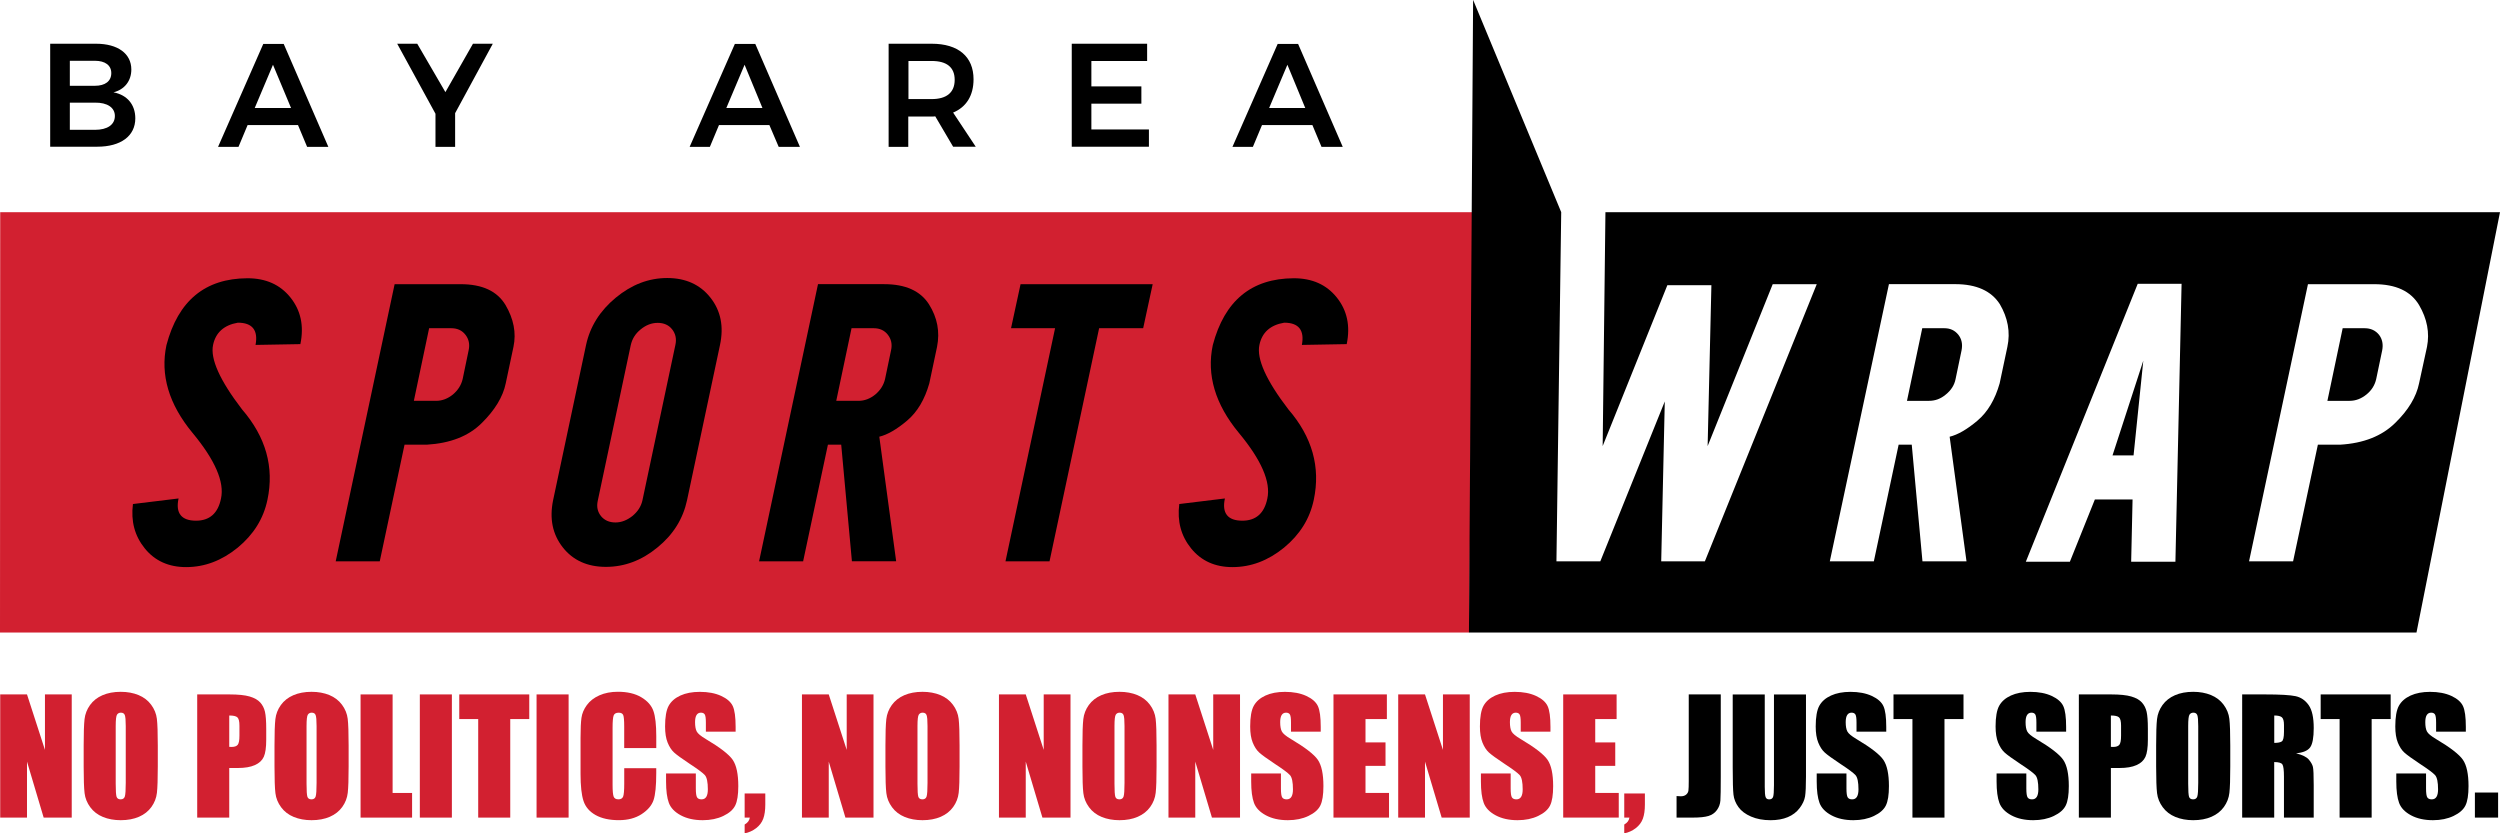 <?xml version="1.0" encoding="utf-8"?>
<!-- Generator: Adobe Illustrator 23.0.4, SVG Export Plug-In . SVG Version: 6.00 Build 0)  -->
<svg version="1.1" id="Layer_1" xmlns="http://www.w3.org/2000/svg" xmlns:xlink="http://www.w3.org/1999/xlink" x="0px" y="0px"
	 viewBox="0 0 1200 400" style="enable-background:new 0 0 1200 400;" xml:space="preserve">
<style type="text/css">
	.st0{fill:#D22030;}
</style>
<g>
	<g>
		<polygon class="st0" points="0.1,101.84 0,303.63 705.18,303.63 707.09,101.84 		"/>
		<path d="M940.02,160.69c1.62,2.1,2.1,4.57,1.52,7.52l-2.86,13.71c-0.57,2.95-2.19,5.43-4.67,7.43c-2.48,2.1-5.14,3.05-8.09,3.05
			h-10.57l7.33-34.85h10.67C936.12,157.55,938.31,158.59,940.02,160.69z"/>
		<path d="M1014.01,218.59h10.09l4.67-45.42L1014.01,218.59z M1014.01,218.59h10.09l4.67-45.42L1014.01,218.59z M770.61,101.84
			l-1.33,112.28l31.05-77.23h21.14l-1.81,77.23l31.24-77.71h21.14l-53.71,133.04h-20.95l1.71-76.76l-30.95,76.76h-21.05l2.29-167.61
			L707.09-0.06l-2,303.69h454.82L1200,101.84L770.61,101.84L770.61,101.84z M963.54,166.5l-3.71,17.52
			c-2.19,7.71-5.71,13.71-10.67,17.9c-4.95,4.19-9.43,6.76-13.33,7.71l8.09,59.8h-21.14l-5.14-56h-6.29l-11.9,56h-21.14
			l28.38-133.04h31.81c10.19,0,17.33,3.24,21.43,9.62C963.73,152.5,965.07,159.36,963.54,166.5z M1044.2,269.63h-21.24l0.67-29.9
			h-18.09l-12,29.9H972.4l53.71-133.42h21.05L1044.2,269.63z M1161.15,184.02c-1.33,6.48-5.14,12.86-11.52,19.05
			c-6.29,6.19-15.05,9.71-26.38,10.38h-10.67l-11.9,56h-21.14l28.28-133.04h31.81c10.38,0,17.52,3.33,21.52,10
			c3.9,6.67,5.14,13.33,3.81,20.09L1161.15,184.02z M1135.05,157.55h-10.57l-7.33,34.85h10.67c2.95,0,5.62-1.05,8.09-3.05
			c2.48-2,4-4.48,4.67-7.43l2.86-13.71c0.57-2.86,0.1-5.43-1.52-7.52C1140.2,158.59,1137.91,157.55,1135.05,157.55z M1024.11,218.59
			l4.67-45.42l-14.67,45.42H1024.11z"/>
		<g>
			<path d="M102.28,165.55c-1.43,6.67,3.24,17.05,13.9,30.95c11.43,13.24,15.52,27.71,12.19,43.43c-1.9,9.05-6.67,16.67-14.28,22.95
				c-7.62,6.19-15.81,9.33-24.76,9.33c-8.29,0-14.95-2.95-19.81-8.95s-6.76-13.05-5.71-21.33l21.9-2.67
				c-1.52,7.05,1.33,10.67,8.38,10.67c6.48,0,10.57-3.52,12-10.67c1.71-7.9-2.86-18.47-13.71-31.52
				c-11.33-13.71-15.52-27.81-12.48-42.09c5.62-21.33,18.57-32,38.85-32.09c8.86,0,15.71,3.05,20.67,9.24s6.57,13.62,4.76,22.38
				l-21.52,0.38c1.33-7.05-1.52-10.67-8.48-10.67C107.52,156.02,103.52,159.64,102.28,165.55z"/>
			<path d="M221.13,136.41c10.38,0,17.52,3.33,21.52,10c3.9,6.67,5.24,13.33,3.81,20.09l-3.71,17.52
				c-1.33,6.48-5.24,12.86-11.52,19.05c-6.29,6.29-15.14,9.71-26.38,10.38h-10.67l-11.9,56h-21.14l28.28-133.04L221.13,136.41
				L221.13,136.41z M224.93,168.21c0.67-2.95,0.1-5.43-1.52-7.52c-1.62-2.1-3.9-3.14-6.76-3.14h-10.67l-7.33,34.85h10.67
				c2.95,0,5.62-1.05,8.09-3.05c2.48-2.1,4-4.57,4.67-7.43L224.93,168.21z"/>
			<path d="M320.26,133.45c8.86,0,15.81,3.14,20.76,9.43c4.95,6.29,6.48,13.81,4.57,22.76l-15.81,74.47
				c-1.9,8.86-6.57,16.47-14.19,22.66c-7.62,6.29-15.9,9.33-24.76,9.33c-8.86,0-15.81-3.14-20.67-9.33
				c-4.95-6.29-6.48-13.81-4.67-22.66l15.81-74.47c1.9-8.86,6.67-16.47,14.28-22.76S311.4,133.45,320.26,133.45z M295.41,250.78
				c2.86,0,5.52-1.05,8.09-3.05c2.57-2.1,4.19-4.57,4.86-7.52l15.81-74.57c0.67-2.95,0.1-5.43-1.52-7.52s-4-3.14-6.95-3.14
				s-5.62,1.05-8.19,3.14s-4.09,4.57-4.76,7.62l-15.81,74.57c-0.67,2.95-0.1,5.43,1.62,7.52
				C290.17,249.73,292.45,250.78,295.41,250.78z"/>
			<path d="M408.92,269.44l-5.14-56h-6.38l-11.9,56h-21.14l28.28-133.04h31.81c10.19,0,17.33,3.24,21.43,9.62
				c4.09,6.48,5.33,13.24,3.9,20.47l-3.71,17.52c-2.19,7.71-5.71,13.71-10.67,17.9c-4.95,4.19-9.43,6.76-13.33,7.71l8.09,59.8
				H408.92z M401.4,192.4h10.67c2.95,0,5.62-1.05,8.09-3.05c2.48-2.1,4-4.57,4.67-7.43l2.86-13.71c0.67-2.95,0.1-5.43-1.52-7.52
				c-1.62-2.1-3.9-3.14-6.76-3.14h-10.67L401.4,192.4z"/>
			<path d="M548.72,157.55h-21.14l-23.81,111.9h-21.14l23.81-111.9h-21.14l4.57-21.14h63.42L548.72,157.55z"/>
			<path d="M604.52,165.55c-1.43,6.67,3.24,17.05,13.9,30.95c11.43,13.24,15.52,27.71,12.19,43.43c-1.9,9.05-6.67,16.67-14.28,22.95
				c-7.62,6.19-15.81,9.33-24.76,9.33c-8.29,0-14.95-2.95-19.81-8.95c-4.86-6-6.76-13.05-5.71-21.33l21.9-2.67
				c-1.52,7.05,1.33,10.67,8.38,10.67c6.48,0,10.57-3.52,12-10.67c1.71-7.9-2.86-18.47-13.71-31.52
				c-11.33-13.71-15.52-27.81-12.48-42.09c5.62-21.33,18.57-32,38.85-32.09c8.86,0,15.71,3.05,20.67,9.24
				c4.95,6.19,6.57,13.62,4.76,22.38l-21.52,0.38c1.33-7.05-1.52-10.67-8.48-10.67C609.67,156.02,605.76,159.64,604.52,165.55z"/>
		</g>
	</g>
	<g>
		<path d="M63.04,33.37c0,5.43-3.24,9.62-8.57,10.95c6.57,1.24,10.48,5.9,10.48,12.48c0,8.48-6.95,13.62-18.28,13.62H24.09V20.99h22
			C56.57,20.99,63.04,25.75,63.04,33.37z M53.42,35.08c0-3.71-2.95-5.9-7.81-5.9H33.52v12h12C50.47,41.18,53.42,38.99,53.42,35.08z
			 M55.14,55.65c0-4-3.62-6.48-9.62-6.38h-12v13.05h12C51.61,62.32,55.14,59.84,55.14,55.65z"/>
		<path d="M143.04,60.03h-24.19l-4.38,10.48h-9.81l21.71-49.42h9.81l21.43,49.42h-10.19L143.04,60.03z M139.7,51.84l-8.67-20.76
			l-8.76,20.76H139.7z"/>
		<path d="M218.46,54.32v16.19h-9.43V54.6l-18.38-33.62h9.62l13.52,23.24l13.24-23.24h9.52L218.46,54.32z"/>
		<path d="M369.3,60.03h-24.19l-4.38,10.48h-9.71l21.71-49.42h9.81l21.43,49.42h-10.19L369.3,60.03z M365.97,51.84l-8.57-20.76
			l-8.76,20.76H365.97z"/>
		<path d="M457.49,70.41l-8.57-14.57c-0.57,0.1-1.14,0.1-1.81,0.1h-11.14v14.57h-9.43V20.99h20.67c12.76,0,20.09,6.19,20.09,17.05
			c0,7.81-3.43,13.33-9.81,16l10.86,16.38H457.49z M436.06,47.56h11.14c7.05,0,11.05-3.05,11.05-9.24c0-6.09-3.9-9.05-11.05-9.05
			h-11.14V47.56z"/>
		<path d="M550.62,20.99v8.29h-26.76v12.19h24v8.29h-24v12.38h27.62v8.29h-37.04V20.99H550.62z"/>
		<path d="M629.95,60.03h-24.19l-4.38,10.48h-9.81l21.71-49.42h9.81l21.43,49.42h-10.19L629.95,60.03z M626.52,51.84l-8.57-20.76
			l-8.76,20.76H626.52z"/>
	</g>
</g>
<g>
	<path class="st0" d="M34.43,333.32v59.13H20.96l-8-26.88v26.88H0.1v-59.13h12.86l8.62,26.63v-26.63H34.43z"/>
	<path class="st0" d="M75.74,367.94c0,5.94-0.14,10.15-0.42,12.62c-0.28,2.47-1.16,4.73-2.63,6.78c-1.47,2.04-3.46,3.62-5.97,4.71
		s-5.43,1.64-8.77,1.64c-3.17,0-6.01-0.52-8.53-1.55c-2.52-1.03-4.55-2.59-6.08-4.66c-1.53-2.07-2.45-4.32-2.74-6.76
		c-0.29-2.43-0.44-6.7-0.44-12.78v-10.12c0-5.94,0.14-10.15,0.42-12.62c0.28-2.47,1.16-4.73,2.63-6.78
		c1.47-2.04,3.46-3.62,5.97-4.71s5.43-1.64,8.77-1.64c3.17,0,6.01,0.52,8.53,1.55c2.52,1.04,4.55,2.59,6.08,4.66
		c1.53,2.07,2.45,4.32,2.74,6.76c0.29,2.43,0.44,6.7,0.44,12.78V367.94z M60.36,348.51c0-2.75-0.15-4.51-0.46-5.28
		c-0.3-0.77-0.93-1.15-1.88-1.15c-0.8,0-1.42,0.31-1.84,0.93c-0.43,0.62-0.64,2.45-0.64,5.5v27.61c0,3.43,0.14,5.55,0.42,6.36
		c0.28,0.8,0.93,1.21,1.95,1.21c1.05,0,1.72-0.46,2.01-1.39c0.29-0.92,0.44-3.13,0.44-6.61V348.51z"/>
	<path class="st0" d="M94.66,333.32h15.49c4.19,0,7.41,0.33,9.66,0.99c2.25,0.66,3.94,1.61,5.08,2.85c1.13,1.24,1.9,2.75,2.3,4.51
		c0.4,1.77,0.6,4.5,0.6,8.2v5.15c0,3.77-0.39,6.53-1.17,8.25c-0.78,1.73-2.21,3.06-4.29,3.98c-2.08,0.93-4.8,1.39-8.16,1.39h-4.13
		v23.81H94.66V333.32z M110.04,343.44v15.05c0.44,0.02,0.82,0.04,1.13,0.04c1.41,0,2.39-0.35,2.94-1.04
		c0.55-0.69,0.82-2.14,0.82-4.33v-4.86c0-2.02-0.32-3.33-0.95-3.94C113.35,343.74,112.03,343.44,110.04,343.44z"/>
	<path class="st0" d="M167.34,367.94c0,5.94-0.14,10.15-0.42,12.62c-0.28,2.47-1.16,4.73-2.63,6.78c-1.47,2.04-3.46,3.62-5.97,4.71
		s-5.43,1.64-8.77,1.64c-3.17,0-6.01-0.52-8.53-1.55c-2.52-1.03-4.55-2.59-6.08-4.66c-1.53-2.07-2.45-4.32-2.74-6.76
		c-0.29-2.43-0.44-6.7-0.44-12.78v-10.12c0-5.94,0.14-10.15,0.42-12.62c0.28-2.47,1.16-4.73,2.63-6.78
		c1.47-2.04,3.46-3.62,5.97-4.71s5.43-1.64,8.77-1.64c3.17,0,6.01,0.52,8.53,1.55c2.52,1.04,4.55,2.59,6.08,4.66
		c1.53,2.07,2.45,4.32,2.74,6.76c0.29,2.43,0.44,6.7,0.44,12.78V367.94z M151.96,348.51c0-2.75-0.15-4.51-0.46-5.28
		c-0.3-0.77-0.93-1.15-1.88-1.15c-0.8,0-1.42,0.31-1.84,0.93c-0.43,0.62-0.64,2.45-0.64,5.5v27.61c0,3.43,0.14,5.55,0.42,6.36
		c0.28,0.8,0.93,1.21,1.95,1.21c1.05,0,1.72-0.46,2.01-1.39c0.29-0.92,0.44-3.13,0.44-6.61V348.51z"/>
	<path class="st0" d="M188.45,333.32v47.3h9.35v11.83h-24.73v-59.13H188.45z"/>
	<path class="st0" d="M216.9,333.32v59.13h-15.38v-59.13H216.9z"/>
	<path class="st0" d="M254.05,333.32v11.83h-9.13v47.3h-15.38v-47.3h-9.09v-11.83H254.05z"/>
	<path class="st0" d="M272.93,333.32v59.13h-15.38v-59.13H272.93z"/>
	<path class="st0" d="M315,359.07h-15.38v-10.28c0-2.99-0.16-4.85-0.49-5.59s-1.05-1.11-2.17-1.11c-1.27,0-2.07,0.45-2.41,1.35
		c-0.34,0.9-0.51,2.85-0.51,5.84v27.47c0,2.87,0.17,4.75,0.51,5.62c0.34,0.88,1.11,1.31,2.3,1.31c1.14,0,1.89-0.44,2.25-1.32
		c0.35-0.88,0.53-2.94,0.53-6.19v-7.43H315v2.3c0,6.12-0.43,10.46-1.3,13.02s-2.78,4.8-5.73,6.73c-2.96,1.93-6.61,2.89-10.94,2.89
		c-4.5,0-8.22-0.82-11.14-2.45s-4.86-3.89-5.81-6.78c-0.95-2.88-1.42-7.23-1.42-13.02v-17.28c0-4.26,0.15-7.46,0.44-9.59
		c0.29-2.13,1.16-4.18,2.61-6.15c1.45-1.97,3.46-3.52,6.03-4.66c2.57-1.13,5.52-1.7,8.86-1.7c4.53,0,8.27,0.88,11.21,2.63
		c2.95,1.75,4.88,3.93,5.81,6.55c0.93,2.61,1.39,6.68,1.39,12.2V359.07z"/>
	<path class="st0" d="M353.1,351.21h-14.28v-4.38c0-2.04-0.18-3.35-0.55-3.91c-0.37-0.56-0.97-0.84-1.83-0.84
		c-0.93,0-1.63,0.38-2.1,1.13s-0.71,1.9-0.71,3.44c0,1.97,0.27,3.46,0.8,4.46c0.51,1,1.96,2.2,4.35,3.62
		c6.84,4.06,11.16,7.4,12.93,10c1.78,2.61,2.67,6.81,2.67,12.6c0,4.21-0.49,7.32-1.48,9.31c-0.99,2-2.89,3.67-5.72,5.02
		c-2.82,1.35-6.11,2.03-9.86,2.03c-4.12,0-7.63-0.78-10.54-2.34s-4.82-3.54-5.72-5.95c-0.9-2.41-1.35-5.83-1.35-10.26v-3.87H334v7.2
		c0,2.22,0.2,3.64,0.6,4.27c0.4,0.63,1.11,0.95,2.14,0.95c1.02,0,1.78-0.4,2.28-1.21s0.75-2,0.75-3.58c0-3.48-0.48-5.76-1.42-6.83
		c-0.97-1.07-3.37-2.86-7.2-5.37c-3.82-2.53-6.35-4.37-7.6-5.51c-1.24-1.14-2.27-2.73-3.09-4.75c-0.82-2.02-1.22-4.6-1.22-7.74
		c0-4.53,0.58-7.84,1.73-9.93c1.16-2.09,3.03-3.73,5.61-4.91c2.58-1.18,5.7-1.77,9.35-1.77c3.99,0,7.4,0.65,10.21,1.94
		c2.81,1.29,4.68,2.92,5.59,4.88s1.37,5.29,1.37,9.99V351.21z"/>
	<path class="st0" d="M367.34,380.87v5.3c0,2.78-0.33,5.05-0.99,6.83s-1.8,3.29-3.42,4.53c-1.62,1.24-3.45,2.07-5.5,2.48v-4.24
		c1.46-0.83,2.29-1.94,2.48-3.32h-2.48v-11.58H367.34z"/>
	<path class="st0" d="M419.28,333.32v59.13H405.8l-8-26.88v26.88h-12.86v-59.13h12.86l8.62,26.63v-26.63H419.28z"/>
	<path class="st0" d="M460.59,367.94c0,5.94-0.14,10.15-0.42,12.62c-0.28,2.47-1.16,4.73-2.63,6.78c-1.47,2.04-3.46,3.62-5.97,4.71
		s-5.43,1.64-8.77,1.64c-3.17,0-6.01-0.52-8.53-1.55c-2.52-1.03-4.55-2.59-6.08-4.66c-1.53-2.07-2.45-4.32-2.74-6.76
		c-0.29-2.43-0.44-6.7-0.44-12.78v-10.12c0-5.94,0.14-10.15,0.42-12.62c0.28-2.47,1.16-4.73,2.63-6.78
		c1.47-2.04,3.46-3.62,5.97-4.71s5.43-1.64,8.77-1.64c3.17,0,6.01,0.52,8.53,1.55c2.52,1.04,4.55,2.59,6.08,4.66
		c1.53,2.07,2.45,4.32,2.74,6.76c0.29,2.43,0.44,6.7,0.44,12.78V367.94z M445.21,348.51c0-2.75-0.15-4.51-0.46-5.28
		c-0.3-0.77-0.93-1.15-1.88-1.15c-0.8,0-1.42,0.31-1.84,0.93c-0.43,0.62-0.64,2.45-0.64,5.5v27.61c0,3.43,0.14,5.55,0.42,6.36
		c0.28,0.8,0.93,1.21,1.95,1.21c1.05,0,1.72-0.46,2.01-1.39c0.29-0.92,0.44-3.13,0.44-6.61V348.51z"/>
	<path class="st0" d="M513.84,333.32v59.13h-13.48l-8-26.88v26.88h-12.86v-59.13h12.86l8.62,26.63v-26.63H513.84z"/>
	<path class="st0" d="M555.15,367.94c0,5.94-0.14,10.15-0.42,12.62c-0.28,2.47-1.16,4.73-2.63,6.78c-1.47,2.04-3.46,3.62-5.97,4.71
		c-2.51,1.1-5.43,1.64-8.77,1.64c-3.17,0-6.01-0.52-8.53-1.55c-2.52-1.03-4.55-2.59-6.08-4.66c-1.53-2.07-2.45-4.32-2.74-6.76
		c-0.29-2.43-0.44-6.7-0.44-12.78v-10.12c0-5.94,0.14-10.15,0.42-12.62c0.28-2.47,1.16-4.73,2.63-6.78
		c1.47-2.04,3.46-3.62,5.97-4.71c2.51-1.1,5.43-1.64,8.77-1.64c3.17,0,6.01,0.52,8.53,1.55c2.52,1.04,4.55,2.59,6.08,4.66
		c1.53,2.07,2.45,4.32,2.74,6.76c0.29,2.43,0.44,6.7,0.44,12.78V367.94z M539.77,348.51c0-2.75-0.15-4.51-0.46-5.28
		c-0.31-0.77-0.93-1.15-1.88-1.15c-0.8,0-1.42,0.31-1.84,0.93c-0.43,0.62-0.64,2.45-0.64,5.5v27.61c0,3.43,0.14,5.55,0.42,6.36
		s0.93,1.21,1.95,1.21c1.05,0,1.72-0.46,2.01-1.39c0.29-0.92,0.44-3.13,0.44-6.61V348.51z"/>
	<path class="st0" d="M595.21,333.32v59.13h-13.48l-8-26.88v26.88h-12.86v-59.13h12.86l8.62,26.63v-26.63H595.21z"/>
	<path class="st0" d="M633.96,351.21h-14.28v-4.38c0-2.04-0.18-3.35-0.55-3.91c-0.37-0.56-0.97-0.84-1.83-0.84
		c-0.93,0-1.62,0.38-2.1,1.13c-0.48,0.76-0.71,1.9-0.71,3.44c0,1.97,0.27,3.46,0.8,4.46c0.51,1,1.96,2.2,4.35,3.62
		c6.84,4.06,11.16,7.4,12.93,10c1.78,2.61,2.67,6.81,2.67,12.6c0,4.21-0.49,7.32-1.48,9.31c-0.99,2-2.89,3.67-5.72,5.02
		c-2.83,1.35-6.11,2.03-9.86,2.03c-4.12,0-7.63-0.78-10.54-2.34c-2.91-1.56-4.82-3.54-5.72-5.95c-0.9-2.41-1.35-5.83-1.35-10.26
		v-3.87h14.28v7.2c0,2.22,0.2,3.64,0.6,4.27c0.4,0.63,1.11,0.95,2.14,0.95s1.78-0.4,2.28-1.21c0.5-0.8,0.75-2,0.75-3.58
		c0-3.48-0.47-5.76-1.42-6.83c-0.97-1.07-3.37-2.86-7.2-5.37c-3.82-2.53-6.36-4.37-7.6-5.51c-1.24-1.14-2.27-2.73-3.09-4.75
		c-0.82-2.02-1.22-4.6-1.22-7.74c0-4.53,0.58-7.84,1.73-9.93c1.16-2.09,3.03-3.73,5.61-4.91s5.7-1.77,9.35-1.77
		c3.99,0,7.4,0.65,10.21,1.94c2.81,1.29,4.67,2.92,5.59,4.88s1.37,5.29,1.37,9.99V351.21z"/>
	<path class="st0" d="M640.06,333.32h25.64v11.83h-10.26v11.21h9.61v11.25h-9.61v13h11.29v11.83h-26.66V333.32z"/>
	<path class="st0" d="M705.48,333.32v59.13H692l-8-26.88v26.88h-12.86v-59.13H684l8.62,26.63v-26.63H705.48z"/>
	<path class="st0" d="M744.23,351.21h-14.28v-4.38c0-2.04-0.18-3.35-0.55-3.91c-0.37-0.56-0.97-0.84-1.83-0.84
		c-0.93,0-1.62,0.38-2.1,1.13c-0.48,0.76-0.71,1.9-0.71,3.44c0,1.97,0.27,3.46,0.8,4.46c0.51,1,1.96,2.2,4.35,3.62
		c6.84,4.06,11.16,7.4,12.93,10c1.78,2.61,2.67,6.81,2.67,12.6c0,4.21-0.49,7.32-1.48,9.31c-0.99,2-2.89,3.67-5.72,5.02
		c-2.83,1.35-6.11,2.03-9.86,2.03c-4.12,0-7.63-0.78-10.54-2.34c-2.91-1.56-4.82-3.54-5.72-5.95c-0.9-2.41-1.35-5.83-1.35-10.26
		v-3.87h14.28v7.2c0,2.22,0.2,3.64,0.6,4.27c0.4,0.63,1.11,0.95,2.14,0.95s1.78-0.4,2.28-1.21c0.5-0.8,0.75-2,0.75-3.58
		c0-3.48-0.47-5.76-1.42-6.83c-0.97-1.07-3.37-2.86-7.2-5.37c-3.82-2.53-6.36-4.37-7.6-5.51c-1.24-1.14-2.27-2.73-3.09-4.75
		c-0.82-2.02-1.22-4.6-1.22-7.74c0-4.53,0.58-7.84,1.73-9.93c1.16-2.09,3.03-3.73,5.61-4.91s5.7-1.77,9.35-1.77
		c3.99,0,7.4,0.65,10.21,1.94c2.81,1.29,4.67,2.92,5.59,4.88s1.37,5.29,1.37,9.99V351.21z"/>
	<path class="st0" d="M750.33,333.32h25.64v11.83h-10.26v11.21h9.61v11.25h-9.61v13h11.29v11.83h-26.66V333.32z"/>
	<path class="st0" d="M789.55,380.87v5.3c0,2.78-0.33,5.05-0.99,6.83s-1.8,3.29-3.42,4.53c-1.62,1.24-3.45,2.07-5.5,2.48v-4.24
		c1.46-0.83,2.29-1.94,2.48-3.32h-2.48v-11.58H789.55z"/>
	<path d="M825.97,333.32v39.52c0,5.92-0.06,9.72-0.18,11.41s-0.68,3.22-1.67,4.58c-0.99,1.36-2.33,2.31-4.02,2.83
		c-1.69,0.52-4.24,0.79-7.65,0.79h-7.7v-10.34c0.92,0.07,1.59,0.11,2.01,0.11c1.1,0,1.96-0.27,2.59-0.8c0.63-0.54,1-1.19,1.1-1.97
		c0.1-0.78,0.15-2.29,0.15-4.53v-41.6H825.97z"/>
	<path d="M866.87,333.32v39.52c0,4.48-0.15,7.63-0.44,9.44c-0.29,1.81-1.16,3.68-2.59,5.59c-1.44,1.91-3.33,3.36-5.68,4.35
		c-2.35,0.99-5.12,1.48-8.31,1.48c-3.53,0-6.65-0.58-9.35-1.75c-2.7-1.17-4.72-2.69-6.06-4.57c-1.34-1.87-2.13-3.85-2.37-5.93
		s-0.37-6.46-0.37-13.13v-34.99h15.38v44.34c0,2.58,0.14,4.23,0.42,4.95c0.28,0.72,0.85,1.08,1.7,1.08c0.97,0,1.6-0.4,1.88-1.19
		c0.28-0.79,0.42-2.66,0.42-5.61v-43.57H866.87z"/>
	<path d="M905.41,351.21h-14.28v-4.38c0-2.04-0.18-3.35-0.55-3.91c-0.37-0.56-0.97-0.84-1.83-0.84c-0.93,0-1.62,0.38-2.1,1.13
		c-0.48,0.76-0.71,1.9-0.71,3.44c0,1.97,0.27,3.46,0.8,4.46c0.51,1,1.96,2.2,4.35,3.62c6.84,4.06,11.16,7.4,12.93,10
		c1.78,2.61,2.67,6.81,2.67,12.6c0,4.21-0.49,7.32-1.48,9.31c-0.99,2-2.89,3.67-5.72,5.02c-2.83,1.35-6.11,2.03-9.86,2.03
		c-4.12,0-7.63-0.78-10.54-2.34c-2.91-1.56-4.82-3.54-5.72-5.95c-0.9-2.41-1.35-5.83-1.35-10.26v-3.87h14.28v7.2
		c0,2.22,0.2,3.64,0.6,4.27c0.4,0.63,1.11,0.95,2.14,0.95s1.78-0.4,2.28-1.21c0.5-0.8,0.75-2,0.75-3.58c0-3.48-0.47-5.76-1.42-6.83
		c-0.97-1.07-3.37-2.86-7.2-5.37c-3.82-2.53-6.36-4.37-7.6-5.51c-1.24-1.14-2.27-2.73-3.09-4.75c-0.82-2.02-1.22-4.6-1.22-7.74
		c0-4.53,0.58-7.84,1.73-9.93c1.16-2.09,3.03-3.73,5.61-4.91s5.7-1.77,9.35-1.77c3.99,0,7.4,0.65,10.21,1.94
		c2.81,1.29,4.67,2.92,5.59,4.88s1.37,5.29,1.37,9.99V351.21z"/>
	<path d="M942.48,333.32v11.83h-9.13v47.3h-15.38v-47.3h-9.09v-11.83H942.48z"/>
	<path d="M991.75,351.21h-14.28v-4.38c0-2.04-0.18-3.35-0.55-3.91c-0.37-0.56-0.97-0.84-1.83-0.84c-0.93,0-1.62,0.38-2.1,1.13
		c-0.48,0.76-0.71,1.9-0.71,3.44c0,1.97,0.27,3.46,0.8,4.46c0.51,1,1.96,2.2,4.35,3.62c6.84,4.06,11.16,7.4,12.93,10
		c1.78,2.61,2.67,6.81,2.67,12.6c0,4.21-0.49,7.32-1.48,9.31c-0.99,2-2.89,3.67-5.72,5.02c-2.83,1.35-6.11,2.03-9.86,2.03
		c-4.12,0-7.63-0.78-10.54-2.34c-2.91-1.56-4.82-3.54-5.72-5.95c-0.9-2.41-1.35-5.83-1.35-10.26v-3.87h14.28v7.2
		c0,2.22,0.2,3.64,0.6,4.27c0.4,0.63,1.11,0.95,2.14,0.95s1.78-0.4,2.28-1.21c0.5-0.8,0.75-2,0.75-3.58c0-3.48-0.47-5.76-1.42-6.83
		c-0.97-1.07-3.37-2.86-7.2-5.37c-3.82-2.53-6.36-4.37-7.6-5.51c-1.24-1.14-2.27-2.73-3.09-4.75c-0.82-2.02-1.22-4.6-1.22-7.74
		c0-4.53,0.58-7.84,1.73-9.93c1.16-2.09,3.03-3.73,5.61-4.91s5.7-1.77,9.35-1.77c3.99,0,7.4,0.65,10.21,1.94
		c2.81,1.29,4.67,2.92,5.59,4.88s1.37,5.29,1.37,9.99V351.21z"/>
	<path d="M997.85,333.32h15.49c4.19,0,7.41,0.33,9.66,0.99c2.25,0.66,3.94,1.61,5.08,2.85c1.13,1.24,1.9,2.75,2.3,4.51
		c0.4,1.77,0.6,4.5,0.6,8.2v5.15c0,3.77-0.39,6.53-1.17,8.25c-0.78,1.73-2.21,3.06-4.29,3.98c-2.08,0.93-4.8,1.39-8.16,1.39h-4.13
		v23.81h-15.38V333.32z M1013.22,343.44v15.05c0.44,0.02,0.82,0.04,1.13,0.04c1.41,0,2.39-0.35,2.94-1.04
		c0.55-0.69,0.82-2.14,0.82-4.33v-4.86c0-2.02-0.32-3.33-0.95-3.94C1016.54,343.74,1015.22,343.44,1013.22,343.44z"/>
	<path d="M1070.53,367.94c0,5.94-0.14,10.15-0.42,12.62c-0.28,2.47-1.16,4.73-2.63,6.78c-1.47,2.04-3.46,3.62-5.97,4.71
		c-2.51,1.1-5.43,1.64-8.77,1.64c-3.17,0-6.01-0.52-8.53-1.55c-2.52-1.03-4.55-2.59-6.08-4.66c-1.53-2.07-2.45-4.32-2.74-6.76
		c-0.29-2.43-0.44-6.7-0.44-12.78v-10.12c0-5.94,0.14-10.15,0.42-12.62c0.28-2.47,1.16-4.73,2.63-6.78
		c1.47-2.04,3.46-3.62,5.97-4.71c2.51-1.1,5.43-1.64,8.77-1.64c3.17,0,6.01,0.52,8.53,1.55c2.52,1.04,4.55,2.59,6.08,4.66
		c1.53,2.07,2.45,4.32,2.74,6.76c0.29,2.43,0.44,6.7,0.44,12.78V367.94z M1055.15,348.51c0-2.75-0.15-4.51-0.46-5.28
		c-0.31-0.77-0.93-1.15-1.88-1.15c-0.8,0-1.42,0.31-1.84,0.93c-0.43,0.62-0.64,2.45-0.64,5.5v27.61c0,3.43,0.14,5.55,0.42,6.36
		s0.93,1.21,1.95,1.21c1.05,0,1.72-0.46,2.01-1.39c0.29-0.92,0.44-3.13,0.44-6.61V348.51z"/>
	<path d="M1076.26,333.32h10.88c7.26,0,12.17,0.28,14.74,0.84c2.57,0.56,4.66,1.99,6.28,4.29s2.43,5.97,2.43,11.01
		c0,4.6-0.57,7.69-1.72,9.28c-1.14,1.58-3.4,2.53-6.76,2.85c3.04,0.75,5.09,1.77,6.14,3.03c1.05,1.27,1.7,2.43,1.95,3.49
		s0.38,3.98,0.38,8.75v15.6h-14.28V372.8c0-3.17-0.25-5.12-0.75-5.88c-0.5-0.75-1.81-1.13-3.93-1.13v26.66h-15.38V333.32z
		 M1091.64,343.44v13.15c1.73,0,2.94-0.24,3.63-0.71c0.69-0.47,1.04-2.01,1.04-4.62V348c0-1.87-0.33-3.1-1-3.69
		C1094.64,343.73,1093.42,343.44,1091.64,343.44z"/>
	<path d="M1147.52,333.32v11.83h-9.13v47.3h-15.38v-47.3h-9.09v-11.83H1147.52z"/>
	<path d="M1183.61,351.21h-14.28v-4.38c0-2.04-0.18-3.35-0.55-3.91c-0.37-0.56-0.97-0.84-1.83-0.84c-0.93,0-1.62,0.38-2.1,1.13
		c-0.48,0.76-0.71,1.9-0.71,3.44c0,1.97,0.27,3.46,0.8,4.46c0.51,1,1.96,2.2,4.35,3.62c6.84,4.06,11.16,7.4,12.93,10
		c1.78,2.61,2.67,6.81,2.67,12.6c0,4.21-0.49,7.32-1.48,9.31c-0.99,2-2.89,3.67-5.72,5.02c-2.83,1.35-6.11,2.03-9.86,2.03
		c-4.12,0-7.63-0.78-10.54-2.34c-2.91-1.56-4.82-3.54-5.72-5.95c-0.9-2.41-1.35-5.83-1.35-10.26v-3.87h14.28v7.2
		c0,2.22,0.2,3.64,0.6,4.27c0.4,0.63,1.11,0.95,2.14,0.95s1.78-0.4,2.28-1.21c0.5-0.8,0.75-2,0.75-3.58c0-3.48-0.47-5.76-1.42-6.83
		c-0.97-1.07-3.37-2.86-7.2-5.37c-3.82-2.53-6.36-4.37-7.6-5.51c-1.24-1.14-2.27-2.73-3.09-4.75c-0.82-2.02-1.22-4.6-1.22-7.74
		c0-4.53,0.58-7.84,1.73-9.93c1.16-2.09,3.03-3.73,5.61-4.91s5.7-1.77,9.35-1.77c3.99,0,7.4,0.65,10.21,1.94
		c2.81,1.29,4.67,2.92,5.59,4.88s1.37,5.29,1.37,9.99V351.21z"/>
	<path d="M1199.09,380.4v12.05h-11.14V380.4H1199.09z"/>
</g>
<g>
</g>
<g>
</g>
<g>
</g>
<g>
</g>
<g>
</g>
<g>
</g>
<g>
</g>
<g>
</g>
<g>
</g>
<g>
</g>
<g>
</g>
<g>
</g>
<g>
</g>
<g>
</g>
<g>
</g>
</svg>
